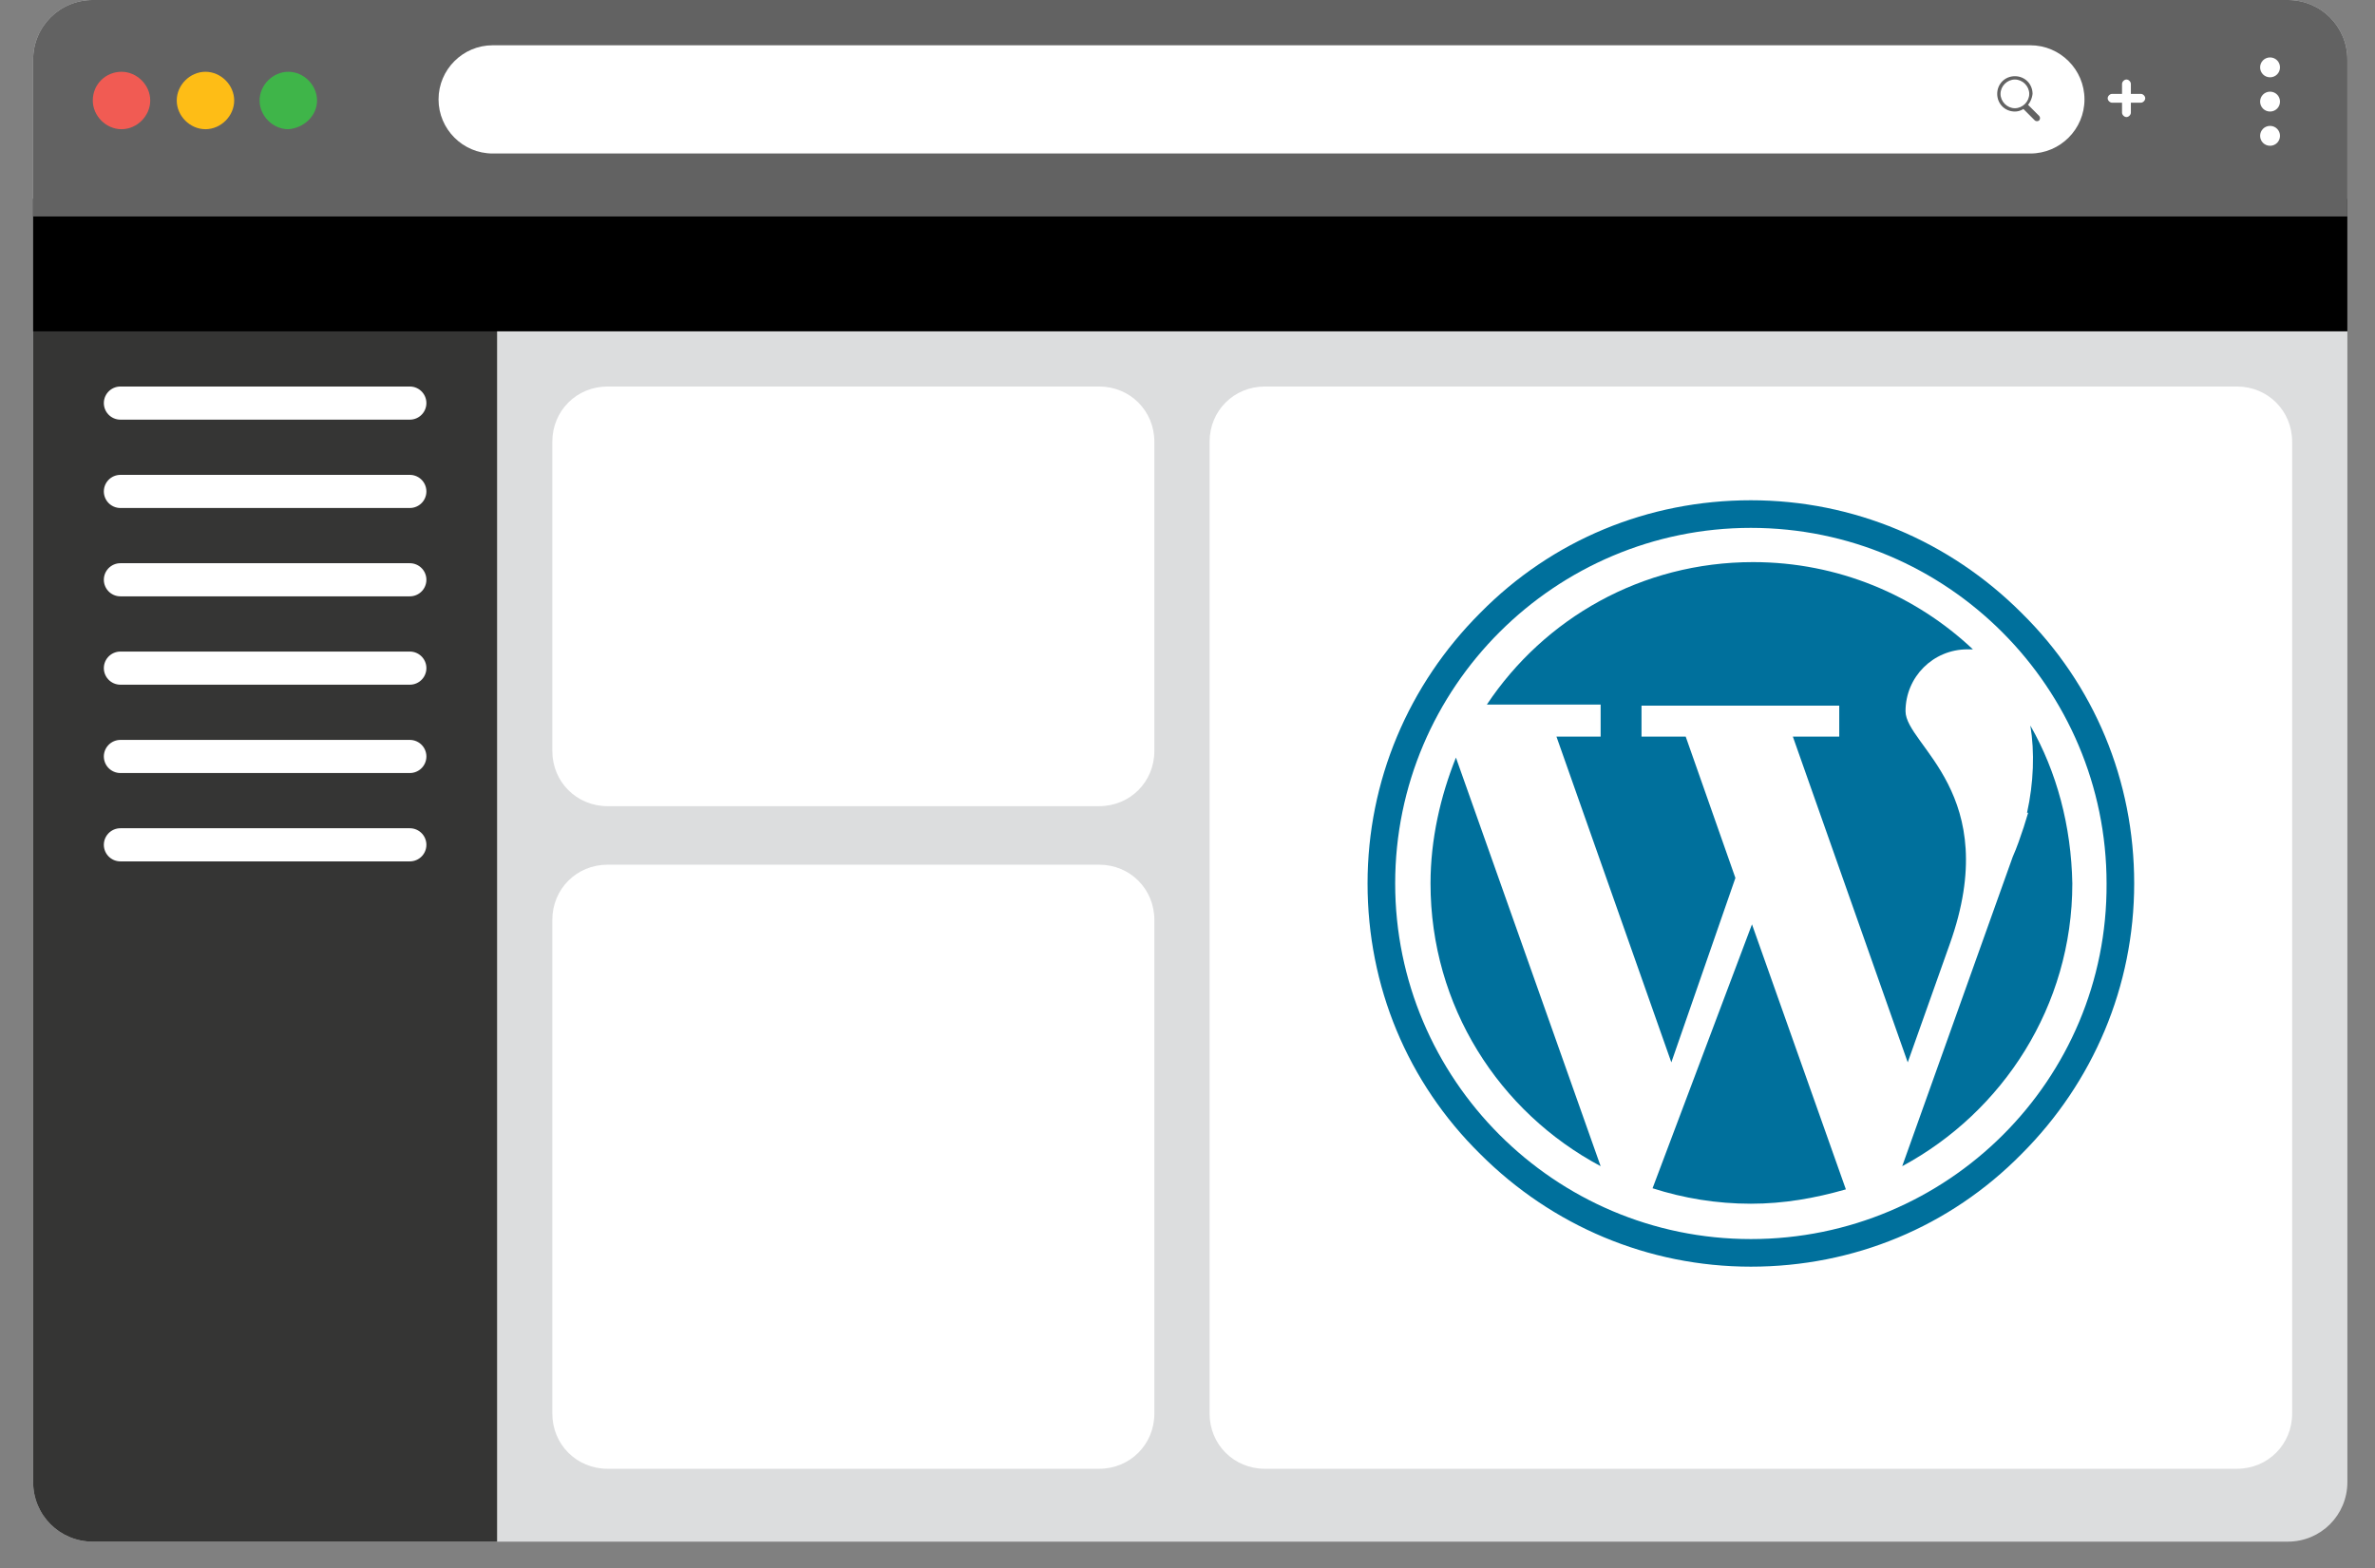 <!-- Generator: Adobe Illustrator 25.2.3, SVG Export Plug-In  -->
<svg version="1.1" xmlns="http://www.w3.org/2000/svg" xmlns:xlink="http://www.w3.org/1999/xlink" x="0px" y="0px" width="215px"
	 height="142px" viewBox="0 0 215 142" style="overflow:visible;enable-background:new 0 0 215 142;" xml:space="preserve">
<rect x="0" y="0" width="215" height="142" fill="#808080" stroke="none"/>
<style type="text/css">
	.st0{fill:#DCDDDE;}
	.st1{clip-path:url(#SVGID_2_);fill:#353534;}
	.st2{clip-path:url(#SVGID_2_);fill:#FFFFFF;}
	.st3{clip-path:url(#SVGID_2_);fill:#00709C;}
	.st4{clip-path:url(#SVGID_2_);}
	.st5{clip-path:url(#SVGID_2_);fill:none;stroke:#FFFFFF;stroke-width:3;stroke-linecap:round;stroke-miterlimit:10;}
	.st6{fill:#626262;}
	.st7{fill:#F15B53;}
	.st8{fill:#FEBD16;}
	.st9{fill:#3FB549;}
	.st10{fill:#FFFFFF;}
	.st11{clip-path:url(#SVGID_4_);fill:#353534;}
	.st12{clip-path:url(#SVGID_4_);fill:#FFFFFF;}
	.st13{clip-path:url(#SVGID_4_);fill:#00709C;}
	.st14{clip-path:url(#SVGID_4_);}
	.st15{clip-path:url(#SVGID_4_);fill:none;stroke:#FFFFFF;stroke-width:3;stroke-linecap:round;stroke-miterlimit:10;}
</style>
<defs>
</defs>
<path class="st0" d="M207.1,0H8.4C5.4,0,3,2.4,3,5.4v128.8c0,3,2.4,5.4,5.4,5.4h198.7c3,0,5.4-2.4,5.4-5.4V5.4
	C212.5,2.4,210.1,0,207.1,0"/>
<g>
	<defs>
		<path id="SVGID_1_" d="M8.4,0C5.4,0,3,2.4,3,5.4v128.8c0,3,2.4,5.4,5.4,5.4h198.7c3,0,5.4-2.4,5.4-5.4V5.4c0-3-2.4-5.4-5.4-5.4
			H8.4z"/>
	</defs>
	<clipPath id="SVGID_2_">
		<use xlink:href="#SVGID_1_"  style="overflow:visible;"/>
	</clipPath>
	<rect x="3" y="18" class="st1" width="42" height="124"/>
	<path class="st2" d="M55,35c-2.8,0-5,2.2-5,5v28c0,2.8,2.2,5,5,5h44.5c2.8,0,5-2.2,5-5V40c0-2.8-2.2-5-5-5H55z"/>
	<path class="st2" d="M114.5,35c-2.8,0-5,2.2-5,5v88c0,2.8,2.2,5,5,5h88c2.8,0,5-2.2,5-5V40c0-2.8-2.2-5-5-5H114.5z"/>
	<path class="st2" d="M55,78.3c-2.8,0-5,2.2-5,5V128c0,2.8,2.2,5,5,5h44.5c2.8,0,5-2.2,5-5V83.3c0-2.8-2.2-5-5-5H55z"/>
	<path class="st3" d="M144.7,66.7h-3.8l10.4,29.5l5.8-16.7l-4.5-12.8h-4v-2.8h17.9v2.8h-4.2l10.4,29.5l3.8-10.7
		c4.9-13.7-4-18-4-21.1s2.5-5.6,5.6-5.6c0.2,0,0.3,0,0.5,0c-5.2-4.9-12.2-7.9-19.9-7.9c-10.1,0-18.9,5.1-24.1,12.9h10.3V66.7z"/>
	<path class="st3" d="M129.5,80c0,11.1,6.2,20.7,15.4,25.6l-13.1-37C130.4,72.1,129.5,76,129.5,80"/>
	<path class="st3" d="M183.8,65.7c0.4,2.4,0.3,5.2-0.3,7.9h0.1l-0.4,1.3c-0.3,0.9-0.6,1.8-1,2.7l-10,28c9.1-4.9,15.4-14.5,15.4-25.6
		C187.5,74.8,186.2,69.9,183.8,65.7"/>
	<path class="st3" d="M149.6,107.6c2.8,0.9,5.8,1.4,8.9,1.4c3,0,5.8-0.5,8.6-1.3l-8.5-24L149.6,107.6z"/>
	<path class="st3" d="M158.5,112.2c-17.8,0-32.2-14.5-32.2-32.2c0-17.8,14.5-32.2,32.2-32.2c17.8,0,32.2,14.5,32.2,32.2
		C190.8,97.8,176.3,112.2,158.5,112.2 M183,55.5c-6.5-6.5-15.2-10.2-24.5-10.2c-9.3,0-18,3.6-24.5,10.2
		c-6.5,6.5-10.2,15.2-10.2,24.5c0,9.3,3.6,18,10.2,24.5c6.5,6.5,15.2,10.2,24.5,10.2c9.3,0,18-3.6,24.5-10.2
		c6.5-6.5,10.2-15.2,10.2-24.5C193.2,70.7,189.6,62,183,55.5"/>
	<rect y="18" class="st4" width="215" height="12"/>
	<line class="st5" x1="37.1" y1="36.5" x2="10.9" y2="36.5"/>
	<line class="st5" x1="37.1" y1="60.5" x2="10.9" y2="60.5"/>
	<line class="st5" x1="37.1" y1="44.5" x2="10.9" y2="44.5"/>
	<line class="st5" x1="37.1" y1="68.5" x2="10.9" y2="68.5"/>
	<line class="st5" x1="37.1" y1="52.5" x2="10.9" y2="52.5"/>
	<line class="st5" x1="37.1" y1="76.5" x2="10.9" y2="76.5"/>
</g>
<path class="st6" d="M207.1,0H8.4C5.4,0,3,2.4,3,5.4v14.2h209.5V5.4C212.5,2.4,210.1,0,207.1,0"/>
<path class="st7" d="M13.6,9.1c0-1.4-1.2-2.6-2.6-2.6S8.4,7.6,8.4,9.1c0,1.4,1.2,2.6,2.6,2.6S13.6,10.5,13.6,9.1"/>
<path class="st8" d="M21.2,9.1c0-1.4-1.2-2.6-2.6-2.6s-2.6,1.2-2.6,2.6c0,1.4,1.2,2.6,2.6,2.6S21.2,10.5,21.2,9.1"/>
<path class="st9" d="M28.7,9.1c0-1.4-1.2-2.6-2.6-2.6c-1.4,0-2.6,1.2-2.6,2.6c0,1.4,1.2,2.6,2.6,2.6C27.5,11.6,28.7,10.5,28.7,9.1"
	/>
<path class="st10" d="M183.8,4.1H44.6c-2.7,0-4.9,2.2-4.9,4.9c0,2.7,2.2,4.9,4.9,4.9h139.2c2.7,0,4.9-2.2,4.9-4.9
	C188.7,6.3,186.5,4.1,183.8,4.1"/>
<path class="st10" d="M206.4,6.1c0-0.5-0.4-0.9-0.9-0.9c-0.5,0-0.9,0.4-0.9,0.9c0,0.5,0.4,0.9,0.9,0.9C206,7,206.4,6.6,206.4,6.1"/>
<path class="st10" d="M206.4,9.2c0-0.5-0.4-0.9-0.9-0.9c-0.5,0-0.9,0.4-0.9,0.9c0,0.5,0.4,0.9,0.9,0.9C206,10.1,206.4,9.7,206.4,9.2
	"/>
<path class="st10" d="M206.4,12.3c0-0.5-0.4-0.9-0.9-0.9c-0.5,0-0.9,0.4-0.9,0.9c0,0.5,0.4,0.9,0.9,0.9
	C206,13.2,206.4,12.8,206.4,12.3"/>
<path class="st10" d="M193.8,8.5h-0.9V7.6c0-0.2-0.2-0.4-0.4-0.4c-0.2,0-0.4,0.2-0.4,0.4v0.9h-0.9c-0.2,0-0.4,0.2-0.4,0.4
	c0,0.2,0.2,0.4,0.4,0.4h0.9v0.9c0,0.2,0.2,0.4,0.4,0.4c0.2,0,0.4-0.2,0.4-0.4V9.3h0.9c0.2,0,0.4-0.2,0.4-0.4
	C194.2,8.7,194,8.5,193.8,8.5"/>
<path class="st6" d="M184.6,10.5l-2.6-2.6c-0.1-0.1-0.3-0.1-0.4,0c-0.1,0.1-0.1,0.3,0,0.4l2.6,2.6c0.1,0.1,0.3,0.1,0.4,0
	C184.7,10.8,184.7,10.6,184.6,10.5"/>
<path class="st10" d="M183.8,8.6c0-0.8-0.6-1.4-1.4-1.4c-0.8,0-1.4,0.6-1.4,1.4c0,0.8,0.6,1.4,1.4,1.4C183.2,10,183.8,9.4,183.8,8.6
	"/>
<path class="st6" d="M182.4,7.2c-0.7,0-1.3,0.6-1.3,1.3c0,0.7,0.6,1.3,1.3,1.3c0.7,0,1.3-0.6,1.3-1.3C183.7,7.8,183.1,7.2,182.4,7.2
	 M182.4,10.1c-0.9,0-1.6-0.7-1.6-1.6c0-0.9,0.7-1.6,1.6-1.6c0.9,0,1.6,0.7,1.6,1.6C183.9,9.4,183.2,10.1,182.4,10.1"/>
</svg>
